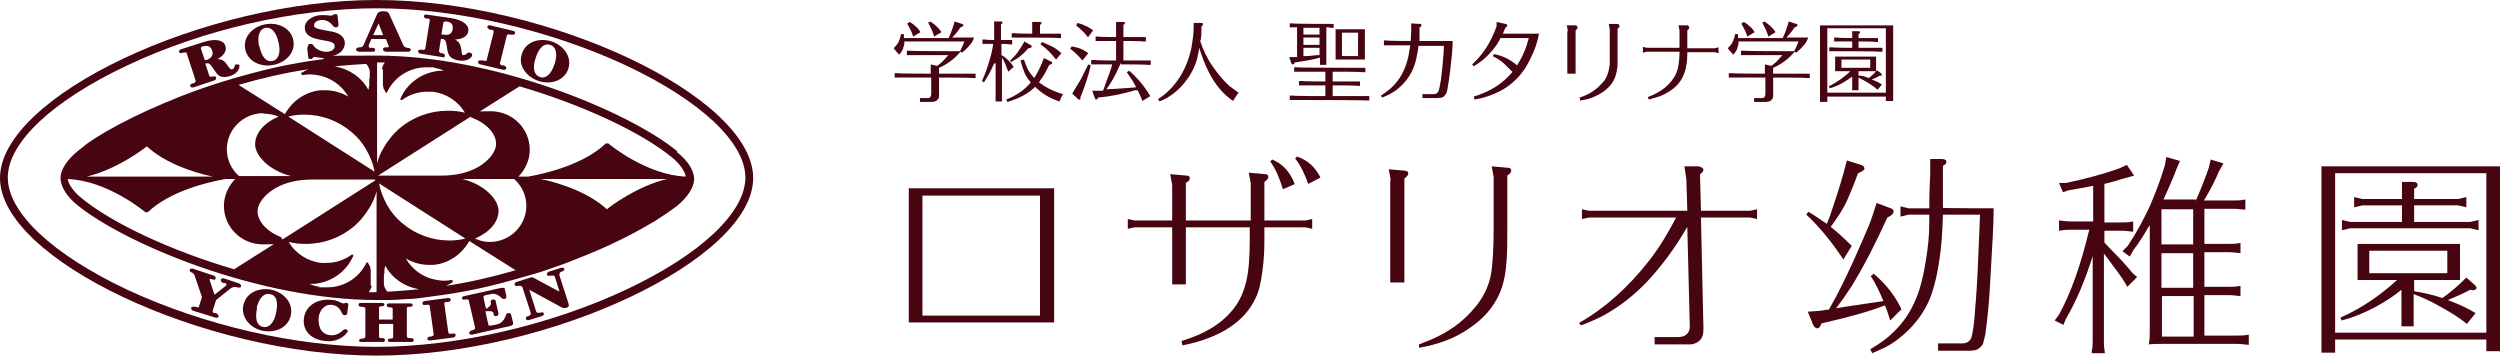 <?xml version="1.0" encoding="UTF-8"?>
<svg id="_レイヤー_1" xmlns="http://www.w3.org/2000/svg" version="1.1" viewBox="0 0 512.5 73">
  <!-- Generator: Adobe Illustrator 29.4.0, SVG Export Plug-In . SVG Version: 2.1.0 Build 152)  -->
  <defs>
    <style>
      .st0 {
        fill: #470411;
      }
    </style>
  </defs>
  <g>
    <g>
      <path class="st0" d="M77.2,0C41.8,0,0,19.8,0,36.5s41.9,36.4,77.2,36.4,77.2-19.7,77.2-36.4S112.5,0,77.2,0ZM152.8,36.4c0,7.2-9.2,15.8-24.5,23-15.6,7.3-34.7,11.7-51.1,11.7s-35.4-4.4-51.1-11.7C10.8,52.2,1.6,43.6,1.6,36.4s9.2-15.8,24.5-23C41.7,6,60.8,1.7,77.2,1.7s35.4,4.4,51.1,11.7c15.3,7.2,24.5,15.8,24.5,23h0Z"/>
      <path class="st0" d="M138.7,30.9c-9.8-8-37.3-19.5-61.4-19.5s-7.5.3-11.5.8c-1.5.2-3.1.4-4.6.7-3,.5-6.1,1.2-9.1,2-5.7,1.5-11.4,3.3-16.9,5.6-.6.3-1.3.5-1.9.8-4.3,1.8-8.3,3.8-11.6,5.7-.9.5-1.8,1.1-2.6,1.6-.8.5-1.6,1.1-2.2,1.6-.3.3-.7.5-1,.8-2.1,1.7-3.5,3.8-3.5,5.5s1.3,3.8,3.4,5.5c9.8,8,37.3,19.5,61.4,19.5s1.7,0,2.7,0,2.3-.1,3.6-.2c1.3,0,2.7-.2,4.1-.4,1.4-.2,2.9-.4,4.3-.6,2.6-.4,5.2-.9,7.8-1.5,1.8-.4,3.6-.9,5.4-1.4,1.3-.4,2.6-.7,3.9-1.1.8-.2,1.6-.5,2.3-.7,2.4-.8,4.7-1.6,7.1-2.6,1.1-.4,2.2-.9,3.2-1.3,4.8-2,9.2-4.3,12.7-6.4,1.7-1.1,3.2-2.1,4.5-3.1,2.1-1.7,3.5-3.8,3.5-5.5s-1.3-3.8-3.5-5.5v-.3ZM62.4,23.5c3.6,0,7,1.3,9.7,3.6.6.5,1.2,1.1,1.7,1.7.5.6.9,1.2,1.3,1.9.8,1.4,1.4,2.9,1.7,4.5l-17.7-11.3c1.1-.3,2.2-.4,3.4-.4h0ZM61.8,14.9c0,0-.2.2,0,.3,0,.1.2.2.3.2,1-.2,1.9-.2,2.9,0,2.7.4,5.1,2.1,6.4,4.4-1.4-.8-3-1.3-4.7-1.3s-.6,0-1,0c-3.1.3-5.8,2.2-7.3,4.9l-9.5-6c4.8-1.4,9.6-2.5,14.3-3.2-.5.2-.9.4-1.3.7ZM57.8,48.7c-3.1-1.2-5-3.3-5-5.4s2.7-5,6.9-6c1.5-.4,3-.5,4.6-.5h12.6v.2l-19,12.1h0c0-.1,0-.2-.2-.2v-.2ZM54,23.3c1.1,0,2.1.2,3.1.6-3,1.3-4.8,3.4-4.8,5.7s2.9,5.4,7.4,6.5h0-10.7c-1.6-1.4-2.5-3.4-2.5-5.5,0-4.1,3.4-7.4,7.5-7.4h0ZM17.8,36.2c6.1-1.5,11.3-5.4,12.3-6.2,3.7,3.4,9.3,5.3,13.5,6.2h-25.8ZM29.9,43.5h.4c4.4-4.2,11.9-6.1,15.9-6.8h2c-1.4,1.5-2.3,3.4-2.3,5.5,0,4.4,3.6,7.9,8,7.9s2.1-.2,3.1-.6l-9,5.7c-12.7-3.7-25-9.4-31.3-14.6-1.5-1.2-2.7-2.8-2.8-3.9,8.1.3,15.8,6.7,15.9,6.8h.1ZM76,58.5h0v-.2h0v-2.4h0v-.5c0-.1,0-.3-.1-.4h0v-.2c0-.2-.2-.4-.3-.6,0,0,0-.1-.1-.2h0c0-.2-.1-.2-.2-.2,0,0-.2,0-.2.1-1.5,3.1-4.6,5-8,5s-1,0-1.6-.1c-.7-.1-1.4-.3-2-.6.6,0,1.1,0,1.6-.1,3.2-.5,6-2.6,7.3-5.6v-.3h-.3c-1.5,1.1-3.3,1.7-5.2,1.7s-.6,0-1,0c-2.8-.3-5.3-1.9-6.7-4.3,1.1.3,2.3.4,3.5.4,3.7,0,7.2-1.3,10-3.7.6-.6,1.2-1.1,1.7-1.8.5-.6,1-1.3,1.4-2,.6-1,1.1-2.1,1.4-3.3v20.7h-1.6c.3-.4.5-.8.6-1.3h-.2ZM75.7,16.1v.9h0v.5c0,.1,0,.3-.1.4h0v.2c0,.1,0,.2-.1.3-1.4-2.6-4-4.3-6.9-4.8,2.2-.2,4.4-.4,6.5-.5.3.4.6.9.7,1.4h0v.3h0v1.2h0ZM92.1,49.3c-3.6,0-7-1.3-9.7-3.6-.6-.5-1.2-1.1-1.7-1.7s-.9-1.2-1.3-1.9c-.8-1.4-1.4-2.9-1.7-4.5l17.7,11.3c-1.1.3-2.2.4-3.4.4h0ZM78.8,56.1v-.2h0v-.5c0-.1,0-.3.1-.4h0v-.2c0-.1,0-.2.1-.3,1.4,2.6,4,4.3,6.9,4.8-2.2.2-4.4.4-6.5.5-.3-.4-.6-.9-.7-1.4h0v-.3h0v-1.9h0ZM92.7,57.9c.1,0,.2-.2.1-.3,0-.1-.1-.2-.3-.2s0,0,0,0c-1,.2-1.9.2-2.9,0-2.7-.4-5.1-2.1-6.4-4.4,1.4.8,3,1.3,4.7,1.3s.6,0,1,0c3.1-.3,5.8-2.2,7.3-4.9l9.5,6c-4.8,1.4-9.6,2.5-14.3,3.2.5-.2.9-.4,1.3-.7h0ZM78.5,14.3h0v.2h0v2.4h0v.5c0,.1,0,.3.1.4h0v.2c0,.2.2.4.3.6,0,0,0,.1.1.2h0c0,.2.1.2.2.2,0,0,.2,0,.2-.2,1.5-3.1,4.6-5,8-5s1,0,1.6.1c.7.1,1.4.3,2,.6-.6,0-1.1,0-1.6.1-3.2.5-6,2.6-7.3,5.6v.3h.3c1.5-1.1,3.3-1.7,5.2-1.7s.6,0,1,0c2.8.3,5.3,1.9,6.7,4.3-1.1-.3-2.3-.4-3.5-.4-3.7,0-7.2,1.3-10,3.7-.6.6-1.2,1.1-1.7,1.8-.5.6-1,1.3-1.4,2-.6,1-1.1,2.1-1.4,3.3V12.8h1.6c-.3.4-.5.8-.6,1.3l.2.2ZM77.5,36l19-12.1h0c0,.1,0,.2.2.2,3.1,1.2,5,3.3,5,5.4s-2.7,5-6.9,6c-1.5.4-3,.5-4.6.5h-12.6v-.2.2ZM100.5,49.6c-1.1,0-2.1-.2-3.1-.7,3-1.3,4.8-3.4,4.8-5.7s-2.9-5.4-7.4-6.5h-.1,10.7c1.6,1.4,2.5,3.4,2.5,5.5,0,4.1-3.4,7.4-7.5,7.4h.1ZM136.7,36.7c-6.1,1.5-11.3,5.4-12.3,6.2-3.7-3.4-9.3-5.3-13.5-6.2h25.8ZM124.6,29.4h-.4c-4.4,4.2-11.9,6.1-15.9,6.8h-2c1.4-1.5,2.3-3.4,2.3-5.5,0-4.4-3.6-7.9-8-7.9s-2.1.2-3.1.6l9-5.7c12.7,3.7,25,9.4,31.3,14.6h0c1.5,1.2,2.6,2.8,2.8,3.9-8.1-.3-15.8-6.7-15.9-6.8h-.1ZM75.7,14.4h0Z"/>
    </g>
    <g>
      <path class="st0" d="M42.1,13.1l.8,2.4c0,.2.2.3.6.2.2,0,.7-.2.8.2,0,.2,0,.5-.4.6l-4.2,1.4c-.3.1-.6,0-.7-.2,0-.2,0-.5.4-.6h.3c.4-.2.4-.4.4-.6l-1.8-5.5c0-.3-.3-.3-.6-.2h-.3c-.3.2-.6,0-.7-.1,0-.2,0-.5.4-.6l4.7-1.5c2.5-.8,4.1-.3,4.4.8.5,1.5-1.2,2.5-1.6,2.7,1.2.1,1.5.5,2.1,1.4.5.7.6.8.9.7.3,0,.4-.4.5-.6,0-.2,0-.4.4-.4s.5,0,.6.2c0,.2,0,1.6-2,2.2-1.6.5-2.4,0-3-1-.8-1.2-1.2-1.8-1.7-1.6h-.3ZM41.9,12.3h.5c1.5-.6,1.2-1.7,1.1-1.9-.4-1.3-1.4-1-1.9-.9-.3,0-.5.2-.4.5l.8,2.4h0Z"/>
      <path class="st0" d="M60.1,8.1c.6,2.6-1.5,4.7-4,5.2-2.4.5-5.2-.5-5.8-3.1-.6-2.6,1.5-4.7,4-5.2s5.2.6,5.8,3.1ZM53.2,9.6c.5,2.2,1.5,3.2,2.7,2.9,1.2-.3,1.7-1.7,1.2-3.8-.5-2.3-1.6-3.2-2.7-3-1.2.3-1.7,1.6-1.3,3.8h.1Z"/>
      <path class="st0" d="M63.1,9.7c0-.2,0-.7.5-.7s.4,0,.7.4c.7.9,1.9,1.3,2.9,1.2,1-.1,1.5-.7,1.4-1.2,0-.7-.8-.9-2.7-1.2-1.4-.3-3.2-.6-3.4-2.3-.2-1.7,1.7-2.7,3.2-2.8.8,0,1.4,0,1.9.1h.3c0,0,.2,0,.3-.1.2-.1.3-.2.5-.2.4,0,.5.1.5.4l.2,1.7c0,.4-.2.6-.5.6s-.4,0-.8-.5-1.2-1.1-2.3-1c-.9.1-1.5.6-1.4,1.1,0,.6.5.7,3.2,1.2.8.1,2.9.5,3.1,2.3,0,1.2-.7,2.6-3.3,2.9h-2.8c-.2,0-.3,0-.4.2-.2.2-.3.3-.5.3-.3,0-.5-.1-.5-.3l-.2-1.7v-.4Z"/>
      <path class="st0" d="M76.1,8.1l-.5,1.1v.4q0,.2.4.2c.5,0,.9,0,.9.4s-.2.4-.6.4h-2.7c-.3,0-.6-.2-.6-.5s.5-.4.7-.4c.5,0,.7-.2.8-.4l2.8-6.4c.1-.2.3-.6,1.3-.6s1.1.4,1.2.6l2.9,6.4c.1.3.4.4.8.5.3,0,.7.1.7.4s-.2.4-.6.4h-4.5c-.3,0-.6-.3-.6-.5s.2-.4.6-.4h.3c.1,0,.3,0,.3-.1s0-.2-.1-.4l-.5-1.2h-3ZM78.6,7.3l-1-2.5-1.1,2.4h2.1Z"/>
      <path class="st0" d="M90.4,7.9l-.4,2.5c0,.2,0,.4.5.5.2,0,.7.1.7.5s-.3.4-.6.3l-4.4-.7c-.3,0-.5-.3-.5-.5s.2-.4.6-.3h.3c.4.1.5,0,.6-.3l.9-5.7c0-.3-.1-.4-.4-.4h-.3c-.4-.1-.5-.3-.5-.5s.3-.4.6-.3l4.9.7c2.6.4,3.8,1.5,3.6,2.7-.2,1.5-2.2,1.7-2.7,1.7,1,.6,1.1,1.1,1.3,2.2.1.9.1,1,.4,1s.5-.2.7-.3c.2-.2.3-.3.6-.2.3,0,.5.2.5.5s-.7,1.4-2.8,1.1c-1.7-.3-2.1-1.1-2.3-2.2-.2-1.5-.3-2.1-.9-2.2h-.4ZM90.5,7.1h.5c1.6.3,1.7-.8,1.8-1.1.2-1.4-.8-1.5-1.3-1.6-.3,0-.5,0-.6.2l-.4,2.4h0Z"/>
      <path class="st0" d="M99.3,12.5c.4,0,.5,0,.5-.3l1.4-5.6c0-.3,0-.4-.4-.5h-.4c-.3-.2-.5-.4-.5-.6s.3-.4.6-.3l4.6,1.1c.4,0,.5.3.5.5s-.3.4-.7.3h-.4c-.3-.2-.5,0-.6.2l-1.4,5.6c0,.2,0,.4.4.5h.4c.4.2.5.4.5.6s-.3.4-.7.3l-4.6-1.1c-.3,0-.5-.3-.5-.5s.3-.4.6-.3h.7Z"/>
      <path class="st0" d="M116.5,14.1c-.8,2.5-3.7,3.3-6.1,2.5-2.4-.8-4.3-3.1-3.4-5.6.8-2.5,3.6-3.3,6.1-2.5,2.4.8,4.2,3.1,3.4,5.6ZM109.8,11.9c-.7,2.1-.3,3.5.9,3.9s2.3-.6,3-2.7c.7-2.2.2-3.6-.9-3.9-1.2-.4-2.3.5-3,2.7Z"/>
    </g>
    <g>
      <path class="st0" d="M44,60.4l2.4-1.9s0-.1,0-.2,0-.2-.4-.3h-.3c-.4-.2-.5-.5-.4-.7,0-.2.3-.3.7-.2l3,1c.3.1.5.4.4.6,0,.3-.4.3-.8.2-.5-.2-1,0-1.3.2l-3,2.4-.7,2.2c0,.2,0,.4.4.5h.3c.4.2.5.5.5.7s-.3.3-.7.2l-4.5-1.4c-.3-.1-.5-.4-.4-.6,0-.1.2-.3.7-.2h.3c.4.2.5.2.6-.1l.6-1.9-1.5-4.4c0-.2-.3-.5-.5-.6-.4-.1-.6-.4-.5-.6,0-.2.3-.3.7-.2l4.2,1.4c.3.1.5.4.4.6,0,.3-.5.3-.9.1h-.3v.3l1,3h0Z"/>
      <path class="st0" d="M59.6,64.7c-.6,2.6-3.3,3.6-5.8,3.1-2.4-.5-4.5-2.7-3.9-5.3.6-2.6,3.3-3.6,5.8-3.1,2.5.6,4.5,2.7,3.9,5.3ZM52.7,63.2c-.5,2.2,0,3.6,1.2,3.8,1.2.3,2.3-.8,2.7-2.9.5-2.3,0-3.6-1.2-3.8-1.2-.3-2.3.7-2.8,2.9h.1Z"/>
      <path class="st0" d="M71.2,64.1c0,.1,0,.6-.6.5-.3,0-.4-.2-.6-.6s-.6-1.3-1.9-1.5c-1.6-.2-2.7,1.2-2.8,2.8,0,.8,0,3.1,2.3,3.4,1.4.2,2.2-.6,2.5-.8.4-.4.5-.4.7-.4.3,0,.5.2.5.4s-1.5,2.4-4.7,2c-2.9-.3-4.6-2.2-4.3-4.6.3-2.7,2.9-4.2,5.8-3.8.6,0,1,.2,1.5.4.4.2.6.3.7.3h.2c.2,0,.3-.2.5-.1.5,0,.4.4.4.4l-.2,1.6h0Z"/>
      <path class="st0" d="M80.5,65.7v-2.4c0-.2-.2-.3-.5-.3s-.7,0-.7-.4.2-.4.6-.4h4.1c.4,0,.6.1.6.3,0,.4-.5.4-.7.4-.3,0-.5,0-.5.3v5.8c.1.2.3.4.6.3.2,0,.8,0,.8.4s-.2.4-.6.4h-4.1c-.4,0-.6-.1-.6-.3,0-.4.4-.4.7-.4s.4-.1.4-.4v-2.6h-2.9v2.6c0,.3.2.3.5.3s.7,0,.7.4-.2.4-.6.4h-4.1c-.3,0-.6,0-.6-.3s.5-.4.8-.4.5-.2.5-.4v-5.8c-.1-.2-.3-.3-.6-.3s-.8,0-.8-.4.3-.4.6-.4h4.1c.4,0,.6.1.6.3,0,.4-.4.4-.7.4s-.4.1-.4.3v2.4h2.9v.2Z"/>
      <path class="st0" d="M88.5,68.9c.4,0,.4-.2.4-.4l-.8-5.7c0-.3-.2-.4-.5-.3h-.4c-.3.1-.6,0-.6-.3s.1-.4.5-.5l4.7-.6c.4,0,.6.1.6.3s-.1.4-.5.5h-.4c-.3,0-.5.2-.4.5l.8,5.7c0,.2.2.4.5.3h.4c.4-.1.6,0,.6.3s-.2.4-.5.5l-4.7.6c-.3,0-.6-.1-.6-.3s.1-.4.5-.5h.4Z"/>
      <path class="st0" d="M99.9,63c.3,0,.9-.4.7-1,0-.1-.1-.5.4-.6.3,0,.6,0,.6.3l.6,2.6c0,.2-.2.5-.4.5-.3,0-.6,0-.6-.3v-.2c-.1-.4-.5-.6-1.1-.5h-.6c0,.1.6,2.7.6,2.7,0,.3.3.3.8.2l1-.2c.9-.2,1.5-1,1.7-1.6.2-.5.2-.6.5-.7.6-.1.6.2.7.4l.4,1.6c0,.4-.2.5-.5.6l-7.9,1.8c-.3,0-.6,0-.6-.3s.2-.5.6-.6c.1,0,.6-.1.6-.5l-1.3-5.6c0-.2-.3-.3-.6-.2-.3,0-.7.1-.8-.2,0-.2.1-.5.5-.5l7.6-1.7c.4,0,.7,0,.7.3l.3,1.4c0,.3,0,.5-.4.6-.3,0-.4,0-.8-.4-.6-.6-1.5-.8-2-.6l-1,.2c-.5.1-.5.3-.5.4l.5,2.3h.6l-.3-.2Z"/>
      <path class="st0" d="M114.7,59.8l-.9-2.9c0-.3-.3-.5-.8-.4-.3,0-.7.2-.9-.2,0-.2.1-.5.4-.6l2.5-.8c.3-.1.6,0,.7.2,0,.3-.2.5-.6.6-.3,0-.5.4-.4.8l1.9,5.9c0,.3,0,.6-.5.7-.3.1-.6,0-.8,0l-6.8-3.7,1.4,4.4c.1.3.3.4.6.3h.3c.4-.2.6,0,.7.1,0,.2,0,.5-.4.6l-2.6.8c-.3.1-.6,0-.7-.2,0-.2,0-.5.4-.6h.2c.2-.2.5-.3.4-.7l-1.7-5.2c0-.2-.5-.4-.8-.3-.4,0-.7.1-.8-.2,0-.2,0-.5.4-.6l2.8-.9c.2,0,.4-.1.6,0l5.2,2.8h.2Z"/>
    </g>
  </g>
  <g>
    <path class="st0" d="M186.3,38.6h29.8v27.5h-29.8v-27.5ZM189.1,40.1v24.6h24.1v-24.6h-24.1Z"/>
    <path class="st0" d="M256.4,45.1v-7.5l-.4-2.2,3.4.3c.4,0,.6.2.6.6s-.3.6-.8,1v7.9h8.4l1.4-.3v2l-1.4-.3h-8.4v2.6c0,2.1-.1,4.2-.4,6.3-.3,2.4-.7,4.2-1.4,5.6-1.1,2.4-2.9,4.4-5.3,6s-5.6,2.9-9.7,3.7l-.2-.9c4.7-1.4,8.2-3.5,10.6-6.5,1.3-1.6,2.2-3.6,2.7-5.8.5-2.1.7-4.9.7-8.4v-2.6h-13.1v11.7h-2.8v-11.7h-7.7l-1.4.3v-2l1.4.3h7.7v-7.3l-.4-2.2,3.4.3c.4,0,.6.2.6.6s-.3.6-.8.9v7.7h13.3ZM265.5,37.7l-2.5,1.1c-.7-2.3-1.5-4.2-2.6-5.7l.4-.4c2.2.9,3.7,2.6,4.6,5h.1ZM270.7,36.4l-2.5,1.3c-.8-2.2-1.7-4-2.7-5.2l.4-.4c2.1.7,3.7,2.1,4.8,4.3h0Z"/>
    <path class="st0" d="M285.1,36.9l-.4-2.2,3.4.3c.4,0,.6.3.6.6s-.3.6-.8,1v21.3h-2.9v-20.9h0ZM306.2,36.3l-.4-2.2,3.4.3c.4,0,.6.2.6.6s-.3.6-.8,1v10.6c0,3.1,0,5.6-.2,7.4-.2,2.6-.7,4.6-1.4,6.2-1.2,2.7-3.2,5.1-6.2,7.1-2.8,2-6.3,3.3-10.3,4v-.7c1.5-.6,2.9-1.1,4-1.7,3-1.5,5.4-3.4,7.4-5.8,1.7-2,2.8-4.2,3.3-6.6.4-2.1.6-5.4.6-9.9v-10.2h0Z"/>
    <path class="st0" d="M345.9,46.5h0c-2.6,4.5-5.4,8.2-8.4,11.4-2.9,3-6,5.3-9.2,7-1.3.6-2.7,1.3-4.2,1.8l-.4-.5c5.3-3,10.1-7.3,14.4-12.8,2.1-2.7,3.9-5.7,5.5-8.8h-17.9l-1.4.3v-2l1.4.3h20.2l-.2-6.5-.4-2.6h3c.6.2.9.4.9.7s-.2.6-.7.9l.2,7.5h10.1l1.4-.3v2l-1.4-.3h-10.1l.5,22.4v.7c0,1.1-.4,2-1.3,2.5-.4.2-.8.4-1.3.4h-7.4v-1.5h4.7c.9,0,1.5-.2,1.9-.6s.6-.9.6-1.4,0-.1,0-.2v-.3l-.5-20.1h0Z"/>
    <path class="st0" d="M374.4,46.1c.5-1.1,1-2.5,1.6-4.4,1-3,1.9-5.9,2.6-8.8l2.9.9c.4.1.7.4.7.7s0,.3-.2.4c-.1.1-.5.4-1.1.6-.9,2.5-1.7,4.3-2.2,5.5-.8,1.8-2,3.6-3.4,5.5,1.5,1.2,2.9,2.5,4.3,3.9l-1.7,2.8c-2.4-3.6-4.9-6.7-7.6-9.2l.4-.6c1.5.9,2.8,1.8,3.8,2.5v.2ZM386.1,61.7c-.9-2.1-1.7-3.8-2.6-5.1l.6-.5c2.6,2.2,4.5,4.7,5.7,7.3l-2.3,2.3c-.4-1.2-.7-2.3-1.1-3.1-3,1.2-7.3,2.4-13,3.7-.2.6-.5,1-.8,1s-.3,0-.5-.2c-.2-.1-.3-.3-.4-.5l-1.1-2.7c1.7-.1,2.9-.2,3.8-.4h.5l.4-.7c1.4-2.4,2.9-5.5,4.7-9.4,1.4-3.1,2.5-5.7,3.3-7.6.4-1.1.9-2.5,1.4-4.2l2.9,1.1c.4.1.6.4.6.7s-.4.8-1.3,1.2c-2.4,5.3-4.8,10-7.4,14.2-1.1,1.7-2.1,3.1-3.1,4.4l1.8-.3c3.4-.5,6.1-.9,8-1.2h-.1ZM395.5,42.8c0-2.8.1-5.2.2-7.3v-2.9h2.4c.6,0,.9.2.9.6s-.2.5-.7.8v8.6h0c0,.1,10.4.1,10.4.1,0,3.1-.3,8.1-.7,14.9-.2,4.3-.6,7.9-1,10.9-.2,1-.4,1.6-.5,2-.2.4-.6.8-1.1,1.1-.3.2-1,.3-1.9.3h-6.2v-1.5h4.8c1,0,1.6-.3,2-1.1.3-.9.6-2.8.8-5.9.2-2.2.5-6.3.7-12.2.1-1.9.2-4.3.3-7.2h-7.6c-.1,3.6-.3,6.1-.5,7.6-.5,4-1.2,7.3-2.3,9.9-.9,2.1-2.3,4.2-4.2,6.1-1.5,1.5-3.1,2.7-4.8,3.6-.4.2-1.3.6-2.7,1.2l-.4-.8c1.7-1,3.1-2,4.1-2.9,2.1-1.9,3.7-4,4.8-6.4,1.1-2.2,1.9-5.1,2.5-8.9.4-2.4.7-5,.7-7.6v-1.8h-4.2l-1.7.4v-2.1l1.7.4h4.3,0Z"/>
    <path class="st0" d="M429.1,52.2c-1.7,5.4-3.4,9.4-5.6,13.2l-.5,1.2-1.8-.9.9-1.2c2.5-4.6,4.4-10,6.2-17.4h-3.9c-.9,0-1,0-2.3.2v-2.1c1,.1,1.8.2,2.6.2h4.4v-7.3c-1.1.2-3.7.7-5,.9l-1.2.4-.8-1.9h1.5c3.8-.8,7.9-1.9,10.9-3l1.5-.7,1.5,2.2-2.2.6c-1.6.5-2.2.7-3.9,1.1v7.9h3.3c.9,0,1.6,0,2.6-.2v2.1c-1.1-.1-1.6-.2-2.6-.2h-3.3v2.4l1.3,1.4c1.7,1.7,3.3,3.4,4.4,4.8l1,.9-2,2-.7-1.2c-.5-.7-.9-1.4-1.7-2.4q-.3-.4-1.1-1.5c-.4-.6-.8-1.1-1.3-1.7v17.8c0,.7,0,1.3.2,2.6h-2.7v-.4c.2-1,.2-1.4.2-2.2v-17.6ZM450.1,41.2c1-2.2,1.9-4.5,2.7-6.8l.4-1.7,2.6.8-.9,1.6c-.8,1.9-1.8,3.9-3.1,6h5.9c.9,0,1.6,0,2.6-.2v2.1c-1.1-.1-1.6-.2-2.6-.2h-5.8v7.2h4.8c.9,0,1.6,0,2.6-.2v2.1c-1.1-.1-1.6-.2-2.6-.2h-4.8v7.1h4.8c.9,0,1.6,0,2.6-.2v2.1c-1.1-.1-1.6-.2-2.6-.2h-4.8v8.3h6.5c.9,0,1.6,0,2.6-.2v2.1c-1.1-.1-1.6-.2-2.6-.2h-15.2c-1.2,0-1.7,0-2.7.1.2-1.2.2-1.5.2-3.3v-21.1l-.3.4c-.9,1.6-2,3.3-3,4.6l-.8,1.4-1.5-1.1,1.1-1.1c1.7-2.6,3.1-5.1,4.5-8.1,1.2-2.8,2.2-5.4,3.1-8.4l.3-1.7,2.8.8-.7,1.6c-.8,2.2-1.8,4.3-2.5,5.9l-.2.4h6.6v.3ZM449.6,50.1v-7.2h-6.5v7.2h6.5ZM449.6,51.9h-6.5v7.1h6.5v-7.1ZM443.2,60.7v8.3h6.5v-8.3h-6.5Z"/>
    <path class="st0" d="M512.5,34.1v37.9h-2.8v-2.4h-31v2.7h-2.8v-38.2h36.6ZM478.7,35.5v32.7h31v-32.7h-31ZM491.4,57.4h-8.1v-7.4h21v7.4h-9.4v2.3c1.8.3,3.8.7,5.8,1.4h0c1.7-1.2,3.3-2.6,4.9-4.2l1.7,1.5c.2.2.4.4.4.6s0,.2-.2.3c0,.1-.3.2-.4.2s-.4,0-.7-.1c-1.1.6-2.6,1.3-4.6,2.1,2.4.9,4.3,1.8,5.7,2.7l-1.8,2.2c-1.3-1.1-3.3-2.4-6.1-3.9-1.6-.9-3.2-1.6-4.8-2.2v6.6h-2.5v-7.5c-1.3,1.1-3.1,2.3-5.1,3.4-2.4,1.3-4.8,2.3-7.2,2.9l-.2-.6c4.1-1.8,8-4.4,11.6-7.7h-.1ZM492.4,45.5v-3.4h-8.1l-1.7.4v-2.1l1.7.4h8.1v-3.5h2.3c.6,0,.9.2.9.6s-.2.5-.7.8v2.1h9l1.7-.4v2.1l-1.7-.4h-9v3.4h11.5l1.7-.4v2.1l-1.7-.4h-24.6l-1.7.4v-2.1l1.7.4h10.6ZM501.7,56v-4.6h-16v4.6h16Z"/>
  </g>
  <g>
    <path class="st0" d="M194.5,7.7c.4-.8.8-1.9,1.2-3.3l1.5.5c.2,0,.3.2.3.3s-.2.3-.6.4c-.6.9-1.2,1.6-1.7,2.1h4.5c-.2.5-.4.9-.6,1.2-.5.6-1.1,1.3-1.9,1.9l-.4-.3c.4-.8.7-1.4.9-2h-12.3c0,.4,0,.8-.2,1.1,0,.4-.2.7-.4,1-.1.2-.3.4-.5.6l-1.1-1.3c.4-.4.8-.9,1-1.3s.4-1,.5-1.6h.6v.8h9.2ZM190.8,15.2v-2l1.3.3.3-.2c.8-.6,1.4-1.3,2-2h-8.5c0,.1,0-.9,0-.9h.7c0,.1,10.4.1,10.4.1-.6.7-1.2,1.3-1.7,1.7-.9.7-1.8,1.3-2.8,1.7v1.2h7.5c0-.1,0,.9,0,.9h-.7c0-.1-6.8-.1-6.8-.1v3.5c0,.5,0,.8-.3,1,0,.1-.2.2-.3.3-.2.1-.6.2-1,.2h-2.3v-.8h1.5c.3,0,.5,0,.6-.2s.2-.3.2-.6v-3.4h-7.5c0,.1,0-.9,0-.9h.7c0,.1,6.8.1,6.8.1h0ZM186,4.8l.5-.3c.5.3.9.6,1.2.9.4.3.7.7,1,1.2l-1.5.9c-.2-.7-.6-1.6-1.2-2.6h0ZM190.2,4.7l.5-.3c.6.4,1,.7,1.3,1s.7.7,1,1.2l-1.5.9c-.2-.8-.6-1.7-1.2-2.8h-.1Z"/>
    <path class="st0" d="M203.8,13c-.6,1.4-1.3,2.7-2.1,3.9l-.4-.3c.7-1.5,1.2-3,1.6-4.4.4-1.3.6-2.4.7-3.2h-2.2c0,.1,0-.9,0-.9h.7c0,.1,1.7.1,1.7.1v-3.8h1.3c.3,0,.4,0,.4.2s0,.2-.3.4v3.2h2.3c0-.1,0,.9,0,.9h-.7c0-.1-1.5-.1-1.5-.1v2.3c.4.2.7.4,1,.7.4.3.7.7,1,1,.1.2.3.4.5.7l-1.1,1c-.4-1.1-.8-2.1-1.3-2.9v9h-1.3v-7.8h-.3ZM211.3,16.9c-.5-.6-.9-1.2-1.2-1.8-.3-.7-.6-1.6-.9-2.7l.7-.2c.3.9.6,1.6.9,2.2.3.5.7,1,1.2,1.6.2-.3.4-.6.5-.8.5-.9,1-1.9,1.5-3.3l1.4.7c.2,0,.3.2.3.3,0,.2-.2.3-.6.4-.5,1-.9,1.8-1.3,2.4-.3.4-.6.8-.8,1.2,1.2.9,2.8,1.8,4.9,2.4-.3.5-.5,1-.7,1.5-1.9-.6-3.6-1.6-5-3-1.4,1.4-3.3,2.4-5.7,3.1l-.2-.5c2-.8,3.7-1.9,5-3.5h0ZM207.1,12.4c.6-.6,1.2-1.2,1.6-1.8.4-.6.9-1.3,1.3-2.1l1.2.7c.2,0,.3.2.3.3,0,.2-.2.4-.7.4-.5.6-1,1.1-1.4,1.4-.5.5-1.2.9-2.1,1.4l-.3-.3h.1ZM213.1,6.9h4.4c0-.1,0,.9,0,.9h-.7c0-.1-8.7-.1-8.7-.1h-.7c0,.1,0-.9,0-.9h.7c0,.1,3.5.1,3.5.1v-2.4h1.5c.3,0,.4,0,.4.2s0,.2-.3.4v1.9h0ZM213.6,8.6c.9.4,1.6.7,2.2,1s1.2.8,1.8,1.3l-1.1,1.3c-.6-.7-1.1-1.3-1.5-1.7-.5-.5-1-.9-1.7-1.4l.3-.5h0Z"/>
    <path class="st0" d="M221.9,12.4c-.6-.7-1.4-1.6-2.5-2.4l.3-.5c.6.1,1.2.3,1.6.4.6.2,1.2.6,1.8,1l-1.2,1.5h0ZM221.5,19.8v.3c0,.1,0,.3-.1.3h-.2c-.1,0-.2,0-.3-.2l-1.1-1c.6-1,1.2-2,1.8-3l1.5-3,.5.2c-.4,1.9-1.1,4-2,6.3h0ZM223,7.6c-.5-.7-1.3-1.5-2.4-2.4l.3-.5c.6.2,1.1.3,1.4.5.6.2,1.2.6,1.8,1l-1.1,1.5h0ZM229.7,13c0,.2-.2.4-.3.7-.8,1.9-1.7,3.4-2.6,4.6h0c2.7-.1,4.7-.3,6.1-.4h0c-.3-.6-.6-1.2-.9-1.6s-.6-.9-1-1.5l.5-.3c1.8,1.6,3.2,3.3,4.3,5.2l-1.6,1c-.3-.8-.6-1.5-1-2.2h-.5c-2.7.8-5.2,1.3-7.6,1.5-.1.3-.2.4-.4.4s0,0-.1,0c0,0-.1-.2-.2-.4l-.5-1.4h2.2c.2-.4.4-1,.6-1.6.6-1.6,1.1-2.9,1.3-3.8h-4.3c0,.1,0-.9,0-.9h.7c0,.1,4.4.1,4.4.1v-4h-4.2c0,.1,0-.9,0-.9h.7c0,.1,3.5.1,3.5.1v-3.1h1.4c.3,0,.4,0,.4.2s0,.2-.3.4v2.5h4.6c0-.1,0,.9,0,.9h-.7c0-.1-3.9-.1-3.9-.1v4h5.6c0-.1,0,.9,0,.9h-.7c0-.1-5.4-.1-5.4-.1v-.2Z"/>
    <path class="st0" d="M246,8.3c.6,1.8,1.4,3.6,2.6,5.3,1.1,1.6,2.2,2.9,3.4,4,.5.4,1.2.9,1.9,1.4-.4.6-.8,1.1-1.1,1.7-1.8-1.2-3.3-2.9-4.5-5-.8-1.4-1.5-3-2.1-4.8-.2-.5-.3-.9-.3-1.2-.2,1-.4,1.8-.5,2.4-.5,1.8-1.4,3.4-2.6,4.9-1.4,1.7-3.1,3-5.1,3.8l-.3-.5c2-1.2,3.7-3.1,5-5.4.8-1.5,1.4-3.1,1.8-4.9.3-1.7.5-3.1.5-4.2v-1.1h1.5c.3,0,.4,0,.4.3s-.1.2-.3.4v.5c0,.7,0,1.5-.2,2.6v-.2Z"/>
    <path class="st0" d="M265.9,11.6v-6h-1.5c0,.1,0-.8,0-.8h.7c0,.1,7.6.1,7.6.1h.7c0-.1,0,.8,0,.8h-.7c0-.1-.8-.1-.8-.1v7.7h-1.3v-1.5c-1.3.4-3.1.7-5.2,1,0,.2-.2.4-.4.4s-.2-.1-.3-.3l-.4-1.2h1.6,0ZM273.2,14.7v2h5.6c0-.1,0,.9,0,.9h-.7c0-.1-4.9-.1-4.9-.1v2.2h7.5c0-.1,0,.9,0,.9h-.7c0-.1-14.9-.1-14.9-.1h-.7c0,.1,0-.9,0-.9h.7c0,.1,6.6.1,6.6.1v-2.2h-5.4c0,.1,0-.9,0-.9h.7c0,.1,4.7.1,4.7.1v-2h-6.4c0,.1,0-.9,0-.9h.7c0,.1,13.2.1,13.2.1h.7c0-.1,0,.9,0,.9h-.7c0-.1-5.9-.1-5.9-.1h-.1ZM267.2,5.7v1.4h3.3v-1.4h-3.3ZM267.2,7.7v1.5h3.3v-1.5h-3.3ZM267.2,9.8v1.7h.5c.9,0,1.8-.2,2.5-.2h.3v-1.5h-3.3ZM273.8,12.2v-6.2h6v6.2h-6ZM278.4,11.5v-4.8h-3.3v4.8h3.3Z"/>
    <path class="st0" d="M290.8,9.3c-.1,1-.3,2-.5,2.9-.6,2.6-2,4.7-4,6.2-.9.7-1.9,1.2-3,1.6l-.2-.4c1.2-.8,2.1-1.5,2.8-2.3,1.5-1.6,2.4-3.7,2.9-6.1,0-.4.2-1,.3-1.9h-5.4c0,.1,0-1,0-1h.7c0,.1,4.8.1,4.8.1,0-1,.1-1.7.1-2.2v-1.4c-.1,0,1.8.1,1.8.1.2,0,.3.1.3.3s-.1.3-.4.4v2.8h6.8c0,1.9-.3,3.9-.5,6-.2,1.6-.4,2.9-.6,4-.1.5-.2.8-.4,1-.2.3-.4.5-.7.6-.2,0-.5.1-.9.1h-3.1v-.8h2.1c.3,0,.6,0,.7-.1.2-.1.4-.3.5-.5.1-.3.3-1.1.5-2.4.1-.8.2-1.7.3-2.7.2-2,.3-3.4.3-4.2h-5.2Z"/>
    <path class="st0" d="M310,14.7l-1.2-1.2c-.7-.7-1.3-1.2-1.9-1.5-.2-.1-.5-.3-.9-.5l.3-.4c1.6.3,3.2,1,4.7,2.3,1.1-1.7,1.9-3.6,2.4-5.6h-5.8c-.5,1.1-1.2,2-1.9,2.8-.7.8-1.5,1.6-2.4,2.2-.3.2-.7.5-1.2.8l-.3-.4c2.3-2.1,3.9-4.7,5-7.8v-.9c.1,0,1.8.4,1.8.4.3,0,.4.2.4.3s-.1.3-.4.5c-.2.5-.4.9-.5,1.2h7.4c-.3,1.7-.9,3.5-1.9,5.4-1,2.1-2.4,3.8-4.1,5.1-1.4,1.1-2.9,1.8-4.7,2.4-.9.3-1.8.5-2.5.6l-.2-.6c3.4-1,6-2.7,8-5.1h0Z"/>
    <path class="st0" d="M321.4,6.3l-.2-1.1h1.9l.3.3v.2c0,.1-.1.3-.4.5v8.9h-1.7V6.4h.1ZM323.8,20c1.7-.5,3.1-1.4,4.2-2.5s1.1-1.3,1.4-1.9c.3-.7.5-1.5.6-2.5v-7.1l-.2-1.1h1.9l.3.3v.2c0,.1-.1.3-.4.5v7.4c0,.7-.2,1.3-.3,1.9-.5,2-2,3.5-4.4,4.6-.9.4-1.9.7-3,.8v-.5h-.1Z"/>
    <path class="st0" d="M344.3,10.6h-6.7l-.8.2v-1.2l.8.2h6.7v-3.5l-.2-1.1h1.9l.3.3v.2c0,.1-.1.3-.4.5v3.7h5.6l.8-.2v1.2l-.8-.2h-5.6v.4c0,1.7-.3,3-.6,3.9-.5,1.3-1.2,2.3-2.2,3.1-1,.8-2.2,1.5-3.7,1.9-.4.1-.9.3-1.4.4l-.2-.5c1.4-.5,2.6-1.2,3.6-2,.9-.8,1.6-1.6,2.1-2.6.3-.7.5-1.3.6-2s.2-1.6.2-2.5v-.2Z"/>
    <path class="st0" d="M365.5,7.7c.4-.8.8-1.9,1.2-3.3l1.5.5c.2,0,.3.2.3.3s-.2.3-.6.4c-.6.9-1.2,1.6-1.7,2.1h4.5c-.2.5-.4.9-.6,1.2-.5.6-1.1,1.3-1.9,1.9l-.4-.3c.4-.8.7-1.4.9-2h-12.3c0,.4,0,.8-.2,1.1,0,.4-.2.7-.4,1-.1.2-.3.4-.5.6l-1.1-1.3c.4-.4.8-.9,1-1.3s.4-1,.5-1.6h.6v.8h9.2ZM361.8,15.2v-2l1.3.3.3-.2c.8-.6,1.4-1.3,2-2h-8.5c0,.1,0-.9,0-.9h.7c0,.1,10.4.1,10.4.1-.6.7-1.2,1.3-1.7,1.7-.9.7-1.8,1.3-2.8,1.7v1.2h7.5c0-.1,0,.9,0,.9h-.7c0-.1-6.8-.1-6.8-.1v3.5c0,.5,0,.8-.3,1,0,.1-.2.2-.3.3-.2.1-.6.2-1,.2h-2.3v-.8h1.5c.3,0,.5,0,.6-.2s.2-.3.2-.6v-3.4h-7.5c0,.1,0-.9,0-.9h.7c0,.1,6.8.1,6.8.1h-.1ZM357,4.8l.5-.3c.5.3.9.6,1.2.9.4.3.7.7,1,1.2l-1.5.9c-.2-.7-.6-1.6-1.2-2.6h0ZM361.2,4.7l.5-.3c.6.4,1,.7,1.3,1s.7.7,1,1.2l-1.5.9c-.2-.8-.6-1.7-1.2-2.8h0Z"/>
    <path class="st0" d="M388.1,5.1v15.6h-1.5v-.9h-12v1.1h-1.5V5.2h15ZM374.6,5.8v13.2h12V5.8h-12ZM379.7,15.7c-1.6,1.2-3.1,2-4.6,2.4l-.2-.4c1.6-.8,3.1-1.8,4.4-3.1h-3.1v-3h8.4v3h-3.6v.9c.7,0,1.4.2,2.1.5.7-.5,1.2-1.1,1.7-1.6l.9.7v.2c.1,0,.1.1.1.2h-.4c-.5.3-1,.5-1.7.8.9.3,1.6.7,2.1,1l-.9,1.1c-.5-.5-1.3-1-2.4-1.7-.6-.3-1.1-.6-1.5-.8v2.6h-1.3v-2.8h0ZM379.7,9.8v-1.3h-3.7c0,.1,0-.8,0-.8h.7c0,.1,3,.1,3,.1v-1.4h1.2c.3,0,.4,0,.4.2s0,.2-.3.4v.8h4c0-.1,0,.8,0,.8h-.7c0-.1-3.3-.1-3.3-.1v1.3h4.9c0-.1,0,.8,0,.8h-.7c0-.1-9.5-.1-9.5-.1h-.7c0,.1,0-.8,0-.8h.7c0,.1,4,.1,4,.1ZM377.5,13.9h5.9v-1.7h-5.9v1.7Z"/>
  </g>
</svg>